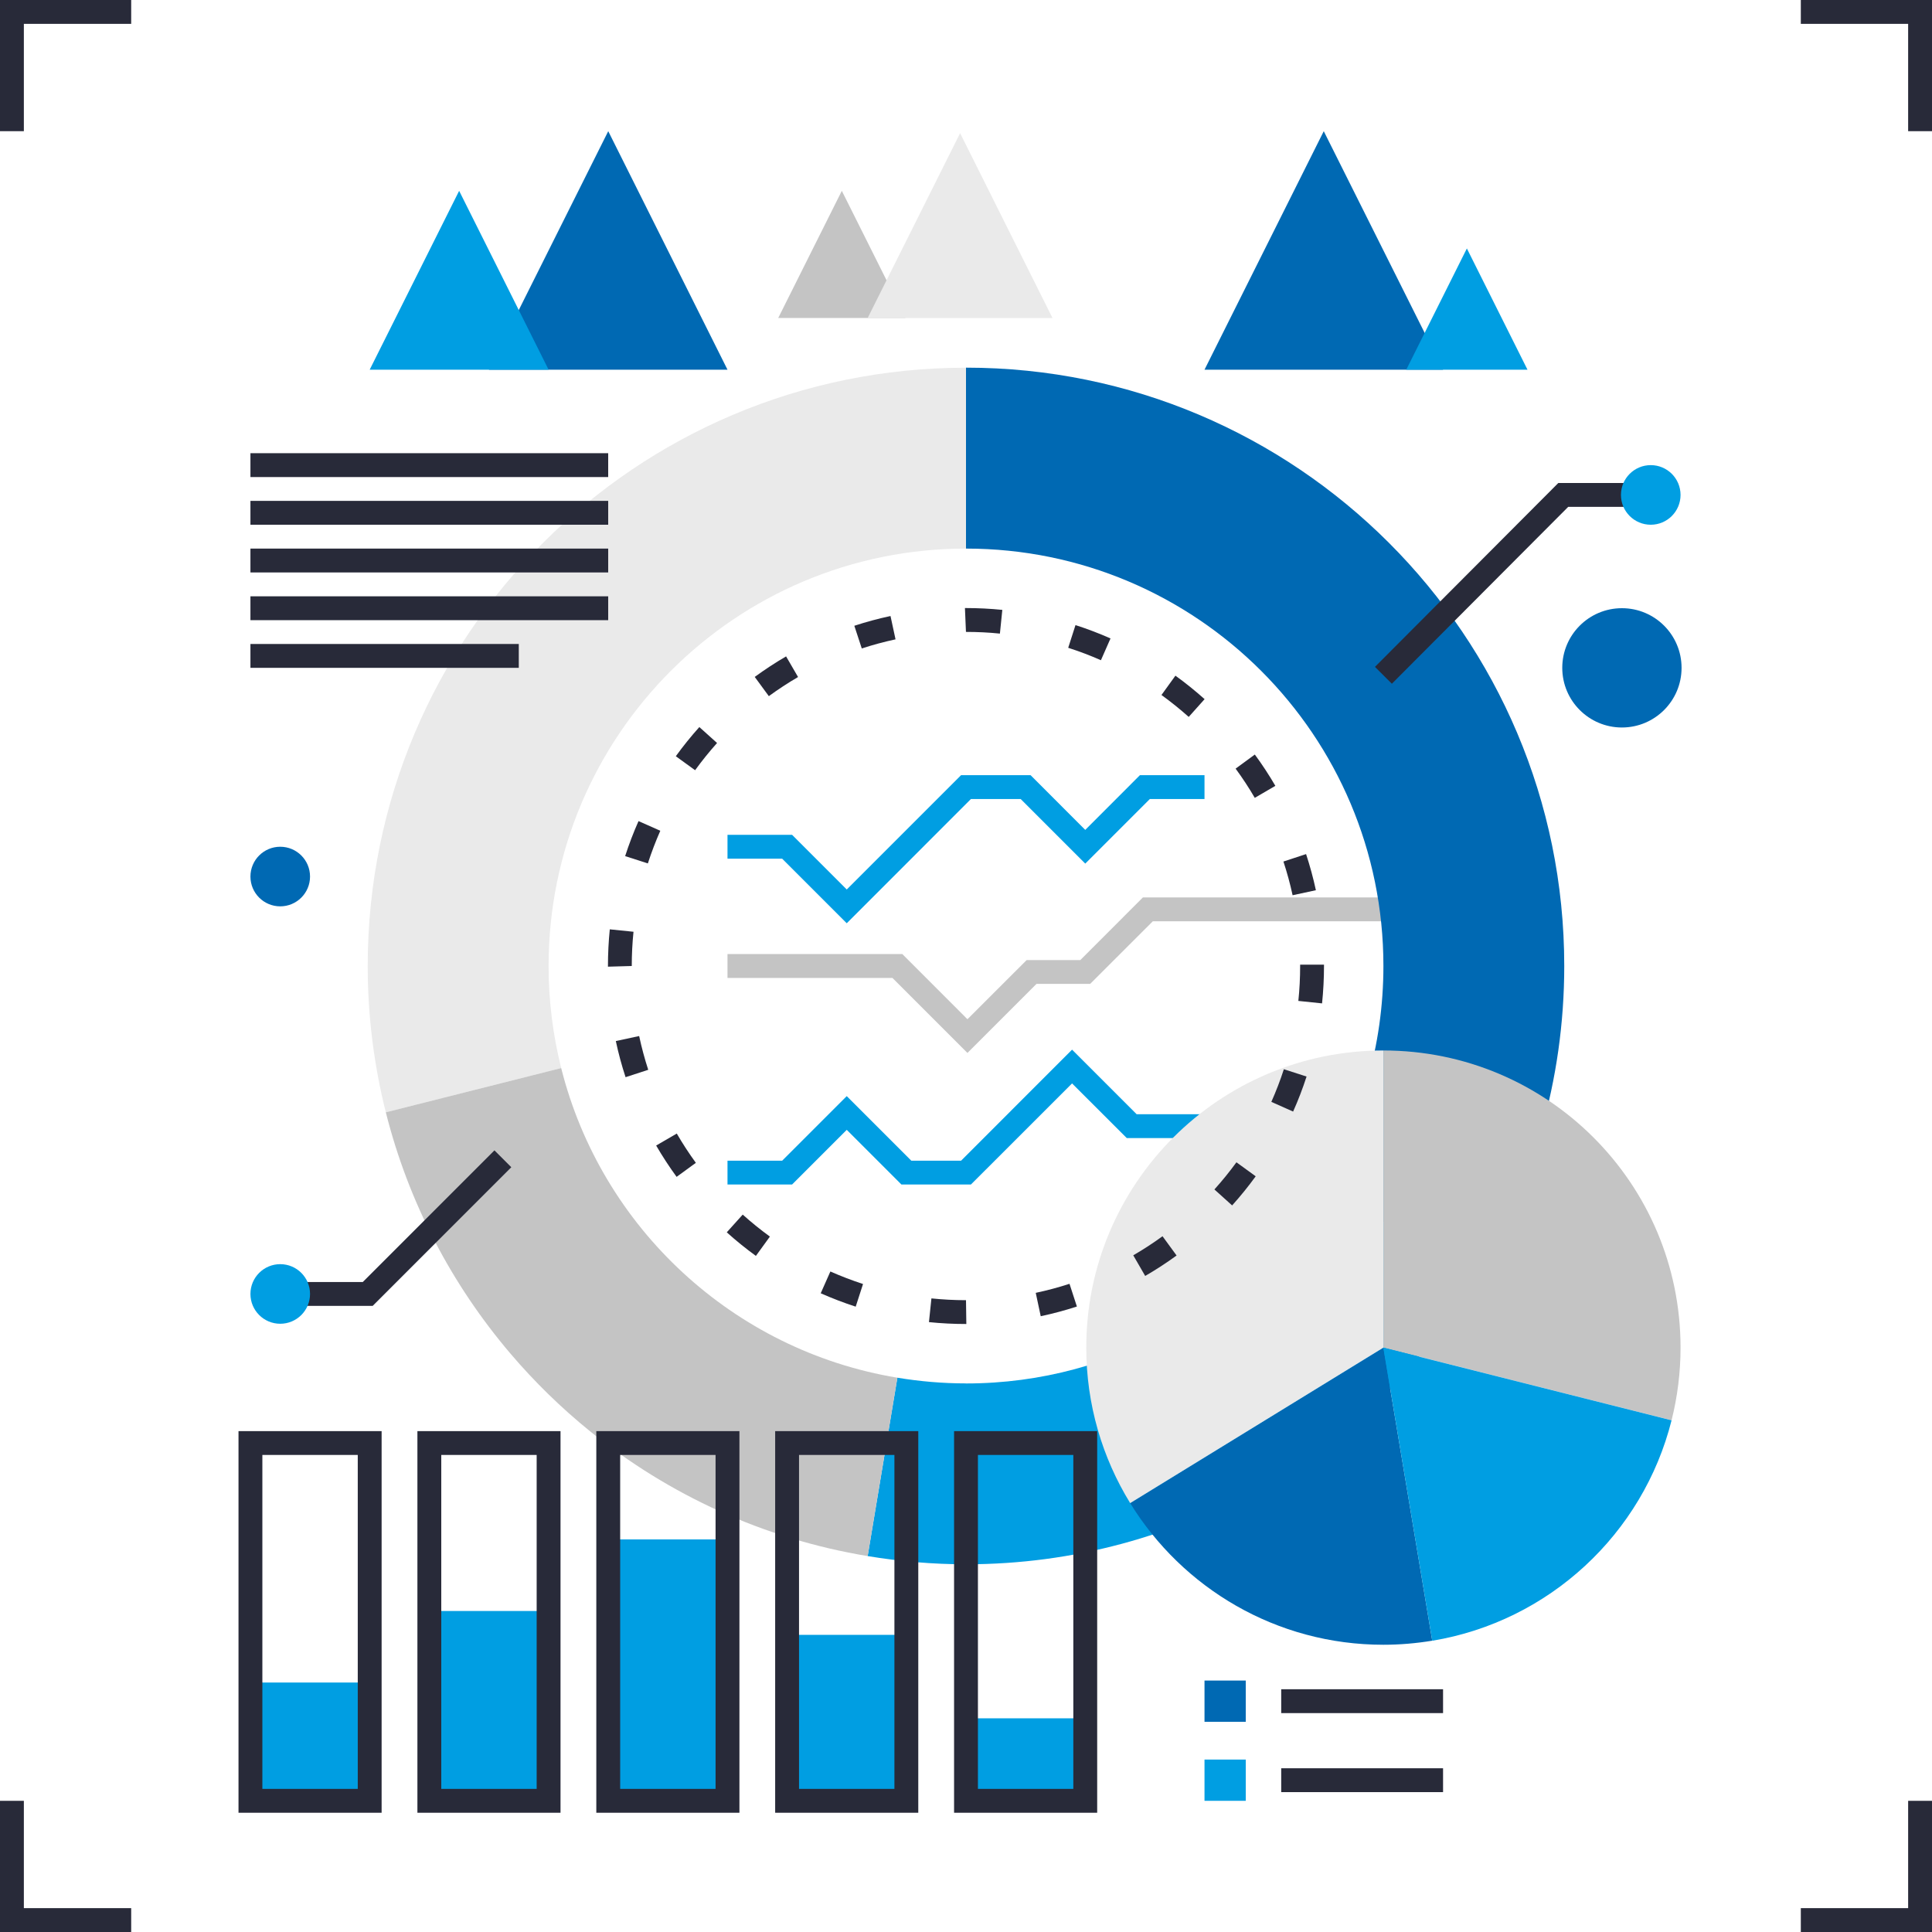 <svg xmlns="http://www.w3.org/2000/svg" width="291" height="291" viewBox="0 0 291 291" fill="none"><g clip-path="url(#clip0_239_141)"><path d="M3.594 19.759H0V0H19.759V3.594H3.594V19.759Z" fill="#282A39"></path><path d="M19.759 291H0V271.241H3.594V287.406H19.759V291Z" fill="#282A39"></path><path d="M291 291H271.241V287.406H287.406V271.241H291V291Z" fill="#282A39"></path><path d="M291 19.759H287.406V3.594H271.241V0H291V19.759Z" fill="#282A39"></path><path d="M146.242 178.412H135.773L127.538 170.177L119.303 178.412H109.576V174.826H117.811L127.538 165.099L137.265 174.826H144.758L161.476 158.1L171.203 167.827H181.424V171.421H169.719L161.476 163.186L146.242 178.412Z" fill="#009EE2"></path><path d="M145.718 158.595L134.42 147.297H109.576V143.703H135.912L145.718 153.517L154.638 144.605H162.72L172.148 135.169H215.726V138.763H173.64L164.204 148.192H156.122L145.718 158.595Z" fill="#C4C4C4"></path><path d="M55.683 253.425H37.721V271.241H55.683V253.425Z" fill="#009EE2"></path><path d="M91.614 19.759L73.645 55.683H109.576L91.614 19.759Z" fill="#0069B3"></path><path d="M69.156 28.743L55.683 55.683H82.629L69.156 28.743Z" fill="#009EE2"></path><path d="M199.386 19.759L217.355 55.683H181.424L199.386 19.759Z" fill="#0069B3"></path><path d="M220.942 37.423L230.072 55.683H211.812L220.942 37.423Z" fill="#009EE2"></path><path d="M126.796 28.743L117.215 47.898H136.377L126.796 28.743Z" fill="#C4C4C4"></path><path d="M144.612 20.057L130.688 47.899H158.529L144.612 20.057Z" fill="#EAEAEA"></path><path d="M82.63 145.5C82.63 110.776 110.777 82.629 145.5 82.629V55.385C95.732 55.385 55.385 95.732 55.385 145.5C55.385 153.102 56.338 160.486 58.113 167.536L84.528 160.872C83.292 155.954 82.63 150.803 82.63 145.5Z" fill="#EAEAEA"></path><path d="M145.5 208.37C141.979 208.37 138.531 208.065 135.163 207.512L130.688 234.379C135.512 235.179 140.452 235.615 145.5 235.615C177.983 235.615 206.443 218.425 222.303 192.649L199.088 178.397C188.023 196.381 168.169 208.378 145.508 208.378L145.5 208.37Z" fill="#009EE2"></path><path d="M145.5 55.385V82.629C180.224 82.629 208.371 110.776 208.371 145.5C208.371 157.562 204.966 168.824 199.081 178.39L222.295 192.642C230.734 178.929 235.609 162.785 235.609 145.493C235.609 95.724 195.261 55.377 145.493 55.377L145.5 55.385Z" fill="#0069B3"></path><path d="M84.528 160.872L58.113 167.536C61.539 181.162 68.072 193.537 76.904 203.904C80.534 208.16 84.543 212.074 88.893 215.595C100.722 225.161 115.018 231.789 130.688 234.379L135.162 207.512C110.427 203.416 90.567 184.901 84.528 160.879V160.872Z" fill="#C4C4C4"></path><path d="M253.126 202.98C253.126 206.755 252.654 210.422 251.773 213.921L208.371 202.98V158.224C233.091 158.224 253.126 178.259 253.126 202.98Z" fill="#C4C4C4"></path><path d="M215.725 247.124C213.332 247.517 210.873 247.735 208.363 247.735C192.234 247.735 178.099 239.195 170.22 226.391L208.363 202.972L215.725 247.117V247.124Z" fill="#0069B3"></path><path d="M170.228 226.398C166.037 219.581 163.615 211.571 163.615 202.98C163.615 178.259 183.65 158.224 208.371 158.224V202.98L170.228 226.398Z" fill="#EAEAEA"></path><path d="M251.773 213.928C247.474 231.032 233.338 244.214 215.726 247.132L208.363 202.987L251.766 213.928H251.773Z" fill="#009EE2"></path><path d="M91.607 75.442H37.721V79.035H91.607V75.442Z" fill="#282A39"></path><path d="M91.607 68.261H37.721V71.855H91.607V68.261Z" fill="#282A39"></path><path d="M91.607 82.629H37.721V86.223H91.607V82.629Z" fill="#282A39"></path><path d="M91.607 89.817H37.721V93.411H91.607V89.817Z" fill="#282A39"></path><path d="M78.141 96.998H37.721V100.591H78.141V96.998Z" fill="#282A39"></path><path d="M57.48 273.038H35.924V215.558H57.48V273.038ZM39.518 269.444H53.886V219.145H39.518V269.444Z" fill="#282A39"></path><path d="M82.629 242.65H64.668V271.241H82.629V242.65Z" fill="#009EE2"></path><path d="M84.426 273.038H62.871V215.558H84.426V273.038ZM66.465 269.444H80.833V219.145H66.465V269.444Z" fill="#282A39"></path><path d="M109.576 231.869H91.614V271.241H109.576V231.869Z" fill="#009EE2"></path><path d="M111.373 273.038H89.817V215.558H111.373V273.038ZM93.411 269.444H107.779V219.145H93.411V269.444Z" fill="#282A39"></path><path d="M136.515 246.244H118.553V271.241H136.515V246.244Z" fill="#009EE2"></path><path d="M138.312 273.038H116.756V215.558H138.312V273.038ZM120.35 269.444H134.718V219.145H120.35V269.444Z" fill="#282A39"></path><path d="M163.462 258.815H145.5V271.241H163.462V258.815Z" fill="#009EE2"></path><path d="M165.259 273.038H143.703V215.558H165.259V273.038ZM147.297 269.444H161.665V219.145H147.297V269.444Z" fill="#282A39"></path><path d="M56.134 196.694H42.209V193.1H54.642L74.474 173.269L77.013 175.808L56.134 196.694Z" fill="#282A39"></path><path d="M42.209 199.386C44.688 199.386 46.698 197.376 46.698 194.897C46.698 192.418 44.688 190.409 42.209 190.409C39.73 190.409 37.721 192.418 37.721 194.897C37.721 197.376 39.73 199.386 42.209 199.386Z" fill="#009EE2"></path><path d="M209.644 102.985L207.098 100.446L234.714 72.75H248.638V76.344H236.205L209.644 102.985Z" fill="#282A39"></path><path d="M248.638 79.036C251.117 79.036 253.126 77.026 253.126 74.547C253.126 72.068 251.117 70.058 248.638 70.058C246.159 70.058 244.149 72.068 244.149 74.547C244.149 77.026 246.159 79.036 248.638 79.036Z" fill="#009EE2"></path><path d="M145.551 199.422H145.5C143.637 199.422 141.76 199.328 139.92 199.139L140.291 195.567C142.008 195.741 143.761 195.836 145.5 195.836L145.551 199.43V199.422ZM156.754 198.244L156.005 194.73C157.722 194.366 159.431 193.908 161.09 193.369L162.203 196.789C160.421 197.371 158.595 197.858 156.754 198.251V198.244ZM128.891 196.811C127.109 196.236 125.334 195.552 123.617 194.795L125.072 191.514C126.672 192.22 128.324 192.853 129.99 193.399L128.884 196.818L128.891 196.811ZM172.49 192.184L170.693 189.077C172.199 188.204 173.683 187.237 175.102 186.204L177.219 189.106C175.698 190.212 174.105 191.252 172.49 192.184ZM113.854 189.165C112.34 188.066 110.864 186.873 109.467 185.614L111.868 182.944C113.177 184.116 114.552 185.229 115.963 186.255L113.854 189.165ZM185.585 181.562L182.915 179.154C184.086 177.859 185.2 176.484 186.233 175.066L189.135 177.175C188.029 178.696 186.836 180.173 185.585 181.562ZM101.915 177.263C100.802 175.742 99.769 174.149 98.831 172.541L101.937 170.737C102.81 172.243 103.778 173.727 104.811 175.146L101.908 177.263H101.915ZM194.773 167.427L191.492 165.965C192.198 164.371 192.838 162.72 193.377 161.047L196.796 162.152C196.214 163.942 195.537 165.717 194.773 167.42V167.427ZM94.226 162.254C93.644 160.486 93.149 158.653 92.756 156.805L96.27 156.049C96.641 157.773 97.099 159.483 97.638 161.134L94.226 162.247V162.254ZM199.131 151.131L195.559 150.76C195.741 149.028 195.828 147.261 195.828 145.5V145.296H199.422V145.5C199.422 147.384 199.32 149.276 199.131 151.131ZM91.57 145.602V145.5C91.57 143.652 91.665 141.797 91.847 139.978L95.419 140.342C95.244 142.037 95.157 143.776 95.157 145.5L91.563 145.602H91.57ZM194.693 134.842C194.322 133.125 193.857 131.416 193.311 129.764L196.723 128.644C197.305 130.419 197.807 132.252 198.2 134.086L194.686 134.842H194.693ZM97.579 130.048L94.16 128.949C94.735 127.167 95.412 125.392 96.175 123.675L99.456 125.13C98.751 126.73 98.118 128.389 97.579 130.055V130.048ZM188.997 120.176C188.117 118.663 187.142 117.178 186.109 115.774L189.004 113.65C190.11 115.156 191.15 116.742 192.096 118.364L188.99 120.176H188.997ZM104.702 116.014L101.792 113.905C102.89 112.384 104.083 110.907 105.335 109.511L108.004 111.911C106.84 113.214 105.727 114.589 104.694 116.014H104.702ZM179.045 107.983C177.735 106.812 176.353 105.706 174.942 104.68L177.044 101.77C178.557 102.861 180.034 104.054 181.438 105.306L179.045 107.983ZM115.803 104.855L113.679 101.959C115.192 100.853 116.778 99.813 118.4 98.867L120.205 101.974C118.691 102.854 117.207 103.829 115.803 104.855ZM165.819 99.442C164.211 98.729 162.552 98.103 160.894 97.572L161.992 94.153C163.767 94.721 165.542 95.397 167.267 96.161L165.819 99.449V99.442ZM129.8 97.667L128.68 94.255C130.455 93.673 132.288 93.178 134.129 92.785L134.886 96.299C133.169 96.67 131.459 97.129 129.8 97.674V97.667ZM150.6 95.433C148.919 95.259 147.202 95.179 145.493 95.179L145.34 91.585H145.493C147.326 91.585 149.166 91.68 150.971 91.861L150.607 95.433H150.6Z" fill="#282A39"></path><path d="M42.209 136.515C44.688 136.515 46.698 134.506 46.698 132.027C46.698 129.548 44.688 127.538 42.209 127.538C39.73 127.538 37.721 129.548 37.721 132.027C37.721 134.506 39.73 136.515 42.209 136.515Z" fill="#0069B3"></path><path d="M244.295 109.576C249.257 109.576 253.279 105.553 253.279 100.591C253.279 95.629 249.257 91.607 244.295 91.607C239.333 91.607 235.31 95.629 235.31 100.591C235.31 105.553 239.333 109.576 244.295 109.576Z" fill="#0069B3"></path><path d="M127.538 139.062L117.811 129.335H109.576V125.741H119.303L127.538 133.977L144.758 116.757H155.227L163.462 124.999L171.697 116.757H181.424V120.35H173.189L163.462 130.077L153.735 120.35H146.242L127.538 139.062Z" fill="#009EE2"></path><path d="M187.637 265.028H181.424V271.241H187.637V265.028Z" fill="#009EE2"></path><path d="M187.637 253.126H181.424V259.339H187.637V253.126Z" fill="#0069B3"></path><path d="M217.355 266.338H192.977V269.932H217.355V266.338Z" fill="#282A39"></path><path d="M217.355 254.436H192.977V258.03H217.355V254.436Z" fill="#282A39"></path></g><defs><clipPath id="clip0_239_141"><rect width="291" height="291" fill="white"></rect></clipPath></defs></svg>